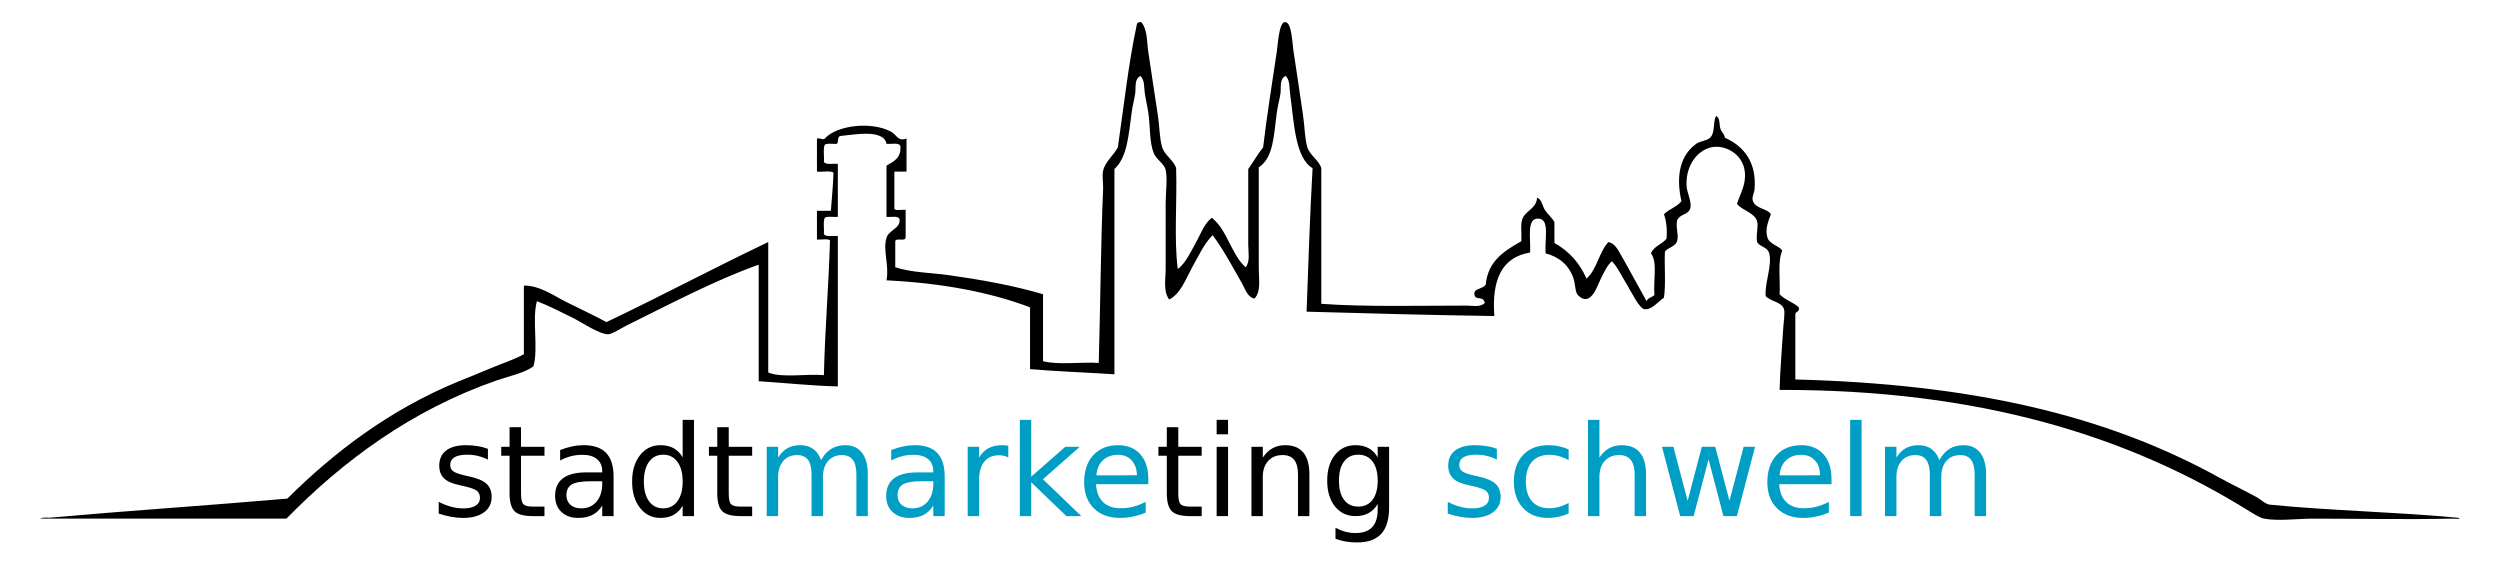 <?xml version="1.0" encoding="utf-8"?>
<!-- Generator: Adobe Illustrator 14.0.0, SVG Export Plug-In . SVG Version: 6.00 Build 43363)  -->
<!DOCTYPE svg PUBLIC "-//W3C//DTD SVG 1.1//EN" "http://www.w3.org/Graphics/SVG/1.1/DTD/svg11.dtd">
<svg version="1.1" id="Ebene_1" xmlns="http://www.w3.org/2000/svg" xmlns:xlink="http://www.w3.org/1999/xlink" x="0px" y="0px"
	 width="310px" height="70px" viewBox="0 0 310 70" enable-background="new 0 0 310 70" xml:space="preserve">
<g>
	<g>
		<g>
			<g>
				<path fill-rule="evenodd" clip-rule="evenodd" d="M141.522,2.74c0.778,0.95,0.669,2.376,0.863,3.666
					c0.36,2.484,0.782,5.153,1.187,7.868c0.21,1.361,0.201,2.883,0.541,3.994c0.306,0.983,1.466,1.656,1.728,2.583
					c0.133,4.1-0.283,8.766,0.203,12.513c0.976-0.747,1.536-2.012,2.168-3.124c0.633-1.123,1.055-2.448,2.048-3.243
					c1.935,1.512,2.383,4.518,4.2,6.147c0.58-0.711,0.322-1.866,0.322-2.803c0-2.942,0-6.363,0-9.382
					c0.626-0.881,1.173-1.842,1.845-2.692c0.476-3.973,1.081-7.757,1.711-11.973c0.106-0.631,0.246-3.516,0.981-3.556
					c0.852-0.055,0.896,2.379,1.068,3.556c0.448,2.873,0.757,5.086,1.187,7.979c0.216,1.407,0.2,2.883,0.54,3.994
					c0.305,0.983,1.428,1.584,1.728,2.583c0,5.612,0,11.217,0,16.823c5.462,0.394,12.033,0.22,18.018,0.22
					c0.721,0,1.68,0.247,2.251-0.323c-0.17-0.995-1.196-0.208-1.286-1.083c-0.077-0.764,0.925-0.568,1.405-1.185
					c0.282-2.986,2.341-4.204,4.419-5.393c0.053-1.195-0.132-1.979,0.103-2.693c0.351-1.103,1.802-1.336,1.838-2.701
					c0.569,0.141,0.67,1.054,0.973,1.515c0.362,0.556,0.88,0.95,1.186,1.508c0,0.863,0,1.727,0,2.59
					c1.798,1.005,3.132,2.482,3.98,4.419c1.292-1.128,1.545-3.288,2.709-4.53c0.777,0.132,1.166,0.919,1.507,1.507
					c1.069,1.849,2.148,3.911,3.234,5.825c0.136-0.432,0.666-0.478,0.966-0.753c-0.159-1.704,0.416-4.143-0.424-5.174
					c0.347-0.916,1.391-1.115,1.93-1.837c0.093-1.193-0.025-2.2-0.322-3.022c0.621-0.633,1.618-0.906,2.169-1.617
					c-0.708-3.126-0.173-5.669,1.828-7.112c0.46-0.345,1.302-0.355,1.728-0.754c0.655-0.646,0.312-1.902,0.744-2.701
					c0.546,0.274,0.354,1.103,0.544,1.617c0.169,0.456,0.521,0.655,0.541,1.083c2.251,0.986,3.998,2.964,3.672,6.469
					c-0.049,0.384-0.334,0.889-0.219,1.295c0.283,1.072,1.83,0.99,2.253,1.719c-0.309,0.846-0.755,1.883-0.423,2.913
					c0.273,0.844,1.501,1.01,1.828,1.617c-0.58,1.325-0.23,3.585-0.321,5.394c0.636,0.693,1.683,0.984,2.37,1.617
					c0.189,0.655-0.486,0.437-0.423,0.975c0,2.658,0,5.317,0,7.976c21.655,0.557,38.365,4.309,52.612,12.191
					c1.393,0.766,3.004,1.538,4.539,2.372c0.617,0.332,1.12,0.909,1.728,0.965c7.578,0.751,15.342,0.878,23.284,1.618
					c0.676,0.208-0.389,0.101-0.864,0.11c-5.549,0.124-11.288,0-17.034,0c-2.055,0-4.359,0.332-6.147,0
					c-0.451-0.081-1.176-0.518-1.728-0.864c-15.029-9.385-33.562-15.152-58.337-15.097c0.034-2.135,0.298-5.191,0.44-7.544
					c0.046-0.849,0.253-2.018,0.101-2.48c-0.298-0.926-1.685-0.923-2.269-1.618c-0.146-1.579,0.832-3.821,0.44-5.283
					c-0.233-0.847-1.075-0.734-1.508-1.405c-0.155-1.093,0.196-1.876,0-2.591c-0.31-1.069-1.927-1.364-2.488-2.15
					c0.444-1.396,1.146-2.414,0.966-3.996c-0.236-2.262-2.666-3.567-4.522-2.913c-1.699,0.607-2.844,2.53-2.692,4.75
					c0.048,0.793,0.718,2.019,0.424,2.802c-0.272,0.728-1.242,0.589-1.608,1.406c-0.178,1.02,0.241,1.863,0,2.583
					c-0.236,0.706-1.15,0.773-1.508,1.295c-0.082,1.873,0.133,4.026-0.119,5.715c-0.707,0.449-1.565,1.605-2.472,1.405
					c-0.604-0.136-1.554-2.089-2.048-2.913c-0.775-1.274-1.307-2.414-1.947-3.023c-0.577,0.539-0.947,1.333-1.407,2.27
					c-0.422,0.891-1.242,3.498-2.794,1.939c-0.346-0.352-0.319-1.367-0.542-2.049c-0.539-1.675-1.832-2.72-3.452-3.125
					c-0.172-1.669,0.555-4.221-0.865-4.317c-1.563-0.105-0.966,2.432-1.068,4.208c-3.543,0.57-4.771,3.432-4.435,7.874
					c-7.816-0.116-15.571-0.321-23.284-0.541c0.222-5.966,0.412-11.948,0.744-17.796c-2.222-1.294-2.311-5.933-2.794-9.272
					c-0.1-0.746,0-1.647-0.542-2.158c-0.799,0.34-0.543,1.417-0.643,2.158c-0.109,0.741-0.322,1.5-0.44,2.269
					c-0.396,2.827-0.385,5.687-2.253,6.901c0,3.973,0,8.441,0,12.616c0,1.292,0.304,2.798-0.542,3.666
					c-0.856-0.183-1.142-1.188-1.506-1.837c-1.12-1.947-2.297-4.2-3.674-6.037c-1.099,1.105-1.776,2.651-2.593,4.098
					c-0.762,1.383-1.359,3.139-2.793,3.886c-0.77-1.035-0.439-2.537-0.439-3.776c0-2.734,0-5.291,0-8.196
					c0-1.353,0.249-2.951,0-4.098c-0.161-0.783-1.178-1.28-1.509-2.159c-0.522-1.373-0.397-3.348-0.644-4.962
					c-0.123-0.817-0.318-1.606-0.43-2.371c-0.11-0.741,0-1.623-0.534-2.158c-0.807,0.358-0.545,1.416-0.661,2.158
					c-0.099,0.727-0.322,1.5-0.424,2.269c-0.401,2.87-0.527,5.612-2.15,7.112c0,8.484,0,16.968,0,25.451
					c-3.478-0.23-7.073-0.342-10.465-0.644c0-2.556,0-5.104,0-7.662c-5.123-1.929-11.075-3.013-17.797-3.344
					c0.357-1.922-0.481-3.697,0-5.284c0.292-0.953,1.75-1.156,1.618-2.261c-0.119-0.532-1.035-0.26-1.618-0.322
					c0-2.125,0-4.242,0-6.367c0.88-0.483,1.813-0.923,1.728-2.372c-0.137-0.548-1.122-0.25-1.728-0.321
					c-0.354-1.865-3.989-1.135-5.714-0.974c-0.418,0.053-0.199,0.733-0.432,0.974c-0.489,0.044-1.187-0.111-1.507,0.109
					c-0.237,0.517-0.047,1.46-0.111,2.151c0.28,0.372,1.132,0.164,1.728,0.22c0,2.193,0,4.386,0,6.579
					c-0.521,0.047-1.266-0.115-1.617,0.102c-0.235,0.493-0.049,1.391-0.111,2.049c0.28,0.372,1.132,0.164,1.728,0.22
					c0,6.215,0,12.438,0,18.653c-3.394-0.087-6.539-0.438-9.813-0.645c0-4.817,0-9.635,0-14.453
					c-5.397,1.919-11.118,4.942-16.392,7.552c-0.744,0.364-1.754,1.056-2.26,1.076c-1.088,0.042-3.462-1.589-4.425-2.05
					c-1.613-0.774-2.88-1.464-4.423-2.049c-0.632,2.204,0.209,5.883-0.432,8.086c-1.238,0.868-2.938,1.173-4.53,1.728
					c-10.511,3.651-19.011,9.913-26.096,17.146c-9.991,0-19.982,0-29.973,0c-1.231,0.002-0.073-0.182,0.534-0.11
					c9.774-0.866,19.752-1.525,29.549-2.371c5.874-5.838,12.696-10.988,21.032-14.452c1.392-0.575,2.798-1.118,4.2-1.72
					c1.35-0.578,2.779-1.009,4.098-1.727c0-2.837,0-5.682,0-8.518c2.018-0.003,3.653,1.238,5.284,2.049
					c1.671,0.819,3.323,1.618,4.961,2.48c6.773-3.223,13.291-6.7,20.059-9.923c0,5.394,0,10.787,0,16.172
					c1.703,0.709,4.676,0.142,6.9,0.33c0.127-5.698,0.596-11.055,0.755-16.717c-0.325-0.248-1.109-0.04-1.617-0.106
					c0-1.185,0-2.371,0-3.557c0.575,0,1.15,0,1.726,0c0.112-1.581,0.285-3.101,0.322-4.75c-0.467-0.252-1.396-0.035-2.048-0.109
					c0-1.364,0-2.727,0-4.098c0.449-0.107,0.73,0.23,0.973,0c1.46-1.653,5.783-2.154,8.196-0.862
					c0.782,0.422,0.833,1.254,1.939,0.862c0,1.371,0,2.734,0,4.098c-0.5,0-1.008,0-1.507,0c0,1.55,0,3.099,0,4.639
					c0.258,0.251,0.971,0.037,1.396,0.11c0,1.151,0,2.294,0,3.446c-0.068,0.507-1.177-0.027-1.287,0.432c0,1.083,0,2.159,0,3.234
					c2.072,0.667,4.359,0.666,6.578,0.973c3.977,0.557,8.028,1.273,11.746,2.371c0,2.769,0,5.538,0,8.306
					c1.89,0.487,4.664,0.078,6.908,0.212c0.195-6.613,0.251-14.97,0.542-21.565c0.029-0.715-0.144-1.609,0-2.261
					c0.229-1.111,1.333-1.931,1.828-2.912c0.749-5.156,1.326-10.477,2.372-15.316C141.069,2.792,141.253,2.725,141.522,2.74z"/>
			</g>
		</g>
		<path d="M60.503,55.659v1.334c-0.4-0.201-0.818-0.354-1.248-0.459c-0.421-0.105-0.873-0.152-1.331-0.152
			c-0.703,0-1.225,0.11-1.573,0.321c-0.352,0.219-0.526,0.54-0.526,0.969c0,0.326,0.127,0.584,0.381,0.768
			c0.243,0.186,0.752,0.36,1.508,0.537l0.48,0.102c1.003,0.218,1.716,0.521,2.139,0.914c0.421,0.388,0.631,0.935,0.631,1.638
			c0,0.792-0.316,1.43-0.944,1.893c-0.636,0.464-1.503,0.699-2.603,0.699c-0.459,0-0.944-0.048-1.438-0.133
			c-0.499-0.091-1.024-0.228-1.578-0.404v-1.459c0.525,0.275,1.033,0.473,1.545,0.609c0.501,0.137,1.006,0.203,1.499,0.203
			c0.664,0,1.175-0.108,1.53-0.339c0.363-0.224,0.54-0.552,0.54-0.967c0-0.379-0.129-0.672-0.382-0.881
			c-0.262-0.202-0.828-0.396-1.703-0.592l-0.49-0.108c-0.873-0.188-1.507-0.472-1.889-0.85c-0.393-0.383-0.583-0.901-0.583-1.57
			c0-0.803,0.285-1.431,0.859-1.872c0.565-0.438,1.381-0.655,2.432-0.655c0.527,0,1.014,0.037,1.473,0.117
			C59.688,55.391,60.113,55.508,60.503,55.659"/>
		<path d="M64.607,52.972v2.434h2.907v1.101h-2.907v4.664c0,0.695,0.1,1.145,0.288,1.349c0.188,0.196,0.581,0.298,1.167,0.298h1.452
			v1.18h-1.452c-1.088,0-1.844-0.202-2.253-0.608c-0.413-0.408-0.624-1.148-0.624-2.218v-4.664H62.15v-1.101h1.036v-2.434H64.607z"
			/>
		<path d="M76.083,59.093v4.904h-1.405v-1.304c-0.327,0.524-0.724,0.903-1.211,1.155c-0.478,0.251-1.066,0.374-1.765,0.374
			c-0.876,0-1.569-0.247-2.094-0.746c-0.514-0.49-0.775-1.153-0.775-1.978c0-0.97,0.323-1.697,0.965-2.187
			c0.652-0.486,1.61-0.735,2.896-0.735h1.983v-0.139c0-0.646-0.22-1.153-0.647-1.503c-0.428-0.361-1.027-0.537-1.796-0.537
			c-0.486,0-0.972,0.054-1.434,0.174c-0.464,0.119-0.912,0.295-1.342,0.534v-1.304c0.52-0.197,1.019-0.348,1.501-0.449
			c0.492-0.103,0.961-0.149,1.42-0.149c1.24,0,2.171,0.32,2.783,0.961C75.777,56.812,76.083,57.791,76.083,59.093 M73.271,59.677
			c-1.141,0-1.928,0.131-2.368,0.392c-0.439,0.264-0.665,0.708-0.665,1.334c0,0.504,0.165,0.897,0.5,1.193
			c0.328,0.293,0.775,0.441,1.344,0.441c0.78,0,1.412-0.272,1.883-0.828c0.472-0.557,0.711-1.292,0.711-2.21v-0.321H73.271z"/>
		<path d="M79.839,59.711c0,1.039,0.211,1.848,0.638,2.44c0.428,0.589,1.014,0.885,1.76,0.885c0.745,0,1.334-0.296,1.764-0.885
			c0.43-0.592,0.649-1.401,0.649-2.44c0-1.036-0.219-1.853-0.649-2.445c-0.43-0.589-1.019-0.885-1.764-0.885
			c-0.746,0-1.332,0.295-1.76,0.885C80.05,57.858,79.839,58.676,79.839,59.711 M84.649,56.71v-4.65h1.405v11.937h-1.405v-1.289
			c-0.296,0.514-0.674,0.889-1.125,1.14c-0.453,0.251-1,0.374-1.63,0.374c-1.039,0-1.884-0.414-2.532-1.246
			c-0.655-0.83-0.98-1.914-0.98-3.264c0-1.348,0.325-2.44,0.98-3.27c0.648-0.824,1.494-1.239,2.532-1.239
			c0.63,0,1.177,0.124,1.63,0.367C83.976,55.821,84.354,56.204,84.649,56.71z"/>
		<path d="M90.364,52.972v2.434h2.905v1.101h-2.905v4.664c0,0.695,0.091,1.145,0.288,1.349c0.188,0.196,0.581,0.298,1.168,0.298
			h1.449v1.18H91.82c-1.091,0-1.845-0.202-2.259-0.608c-0.415-0.408-0.619-1.148-0.619-2.218v-4.664h-1.035v-1.101h1.035v-2.434
			H90.364z"/>
		<path d="M146.108,52.972v2.434h2.903v1.101h-2.903v4.664c0,0.695,0.09,1.145,0.287,1.349c0.18,0.196,0.581,0.298,1.167,0.298
			h1.449v1.18h-1.449c-1.09,0-1.852-0.202-2.257-0.608c-0.408-0.408-0.62-1.148-0.62-2.218v-4.664h-1.043v-1.101h1.043v-2.434
			H146.108z"/>
		<path d="M150.864,52.06h1.415v1.793h-1.415V52.06z M150.864,55.405h1.415v8.592h-1.415V55.405z"/>
		<path d="M162.364,58.816v5.181h-1.413v-5.138c0-0.815-0.151-1.421-0.466-1.829c-0.314-0.397-0.797-0.604-1.43-0.604
			c-0.769,0-1.367,0.246-1.799,0.728c-0.447,0.491-0.671,1.151-0.671,1.991v4.852h-1.406v-8.592h1.406v1.335
			c0.351-0.512,0.743-0.902,1.207-1.156c0.447-0.253,0.979-0.382,1.578-0.382c0.979,0,1.734,0.305,2.244,0.914
			C162.107,56.725,162.364,57.625,162.364,58.816"/>
		<path d="M172.248,62.934c0,1.461-0.323,2.547-0.971,3.26c-0.659,0.715-1.648,1.068-2.995,1.068c-0.484,0-0.96-0.035-1.391-0.107
			c-0.448-0.077-0.866-0.191-1.291-0.345v-1.368c0.425,0.22,0.826,0.384,1.225,0.493c0.415,0.109,0.818,0.162,1.247,0.162
			c0.924,0,1.61-0.236,2.077-0.726c0.452-0.479,0.686-1.208,0.686-2.187v-0.694c-0.292,0.501-0.661,0.884-1.124,1.128
			c-0.446,0.253-0.993,0.38-1.624,0.38c-1.059,0-1.91-0.402-2.553-1.202c-0.64-0.808-0.96-1.868-0.96-3.192
			c0-1.327,0.32-2.39,0.96-3.198c0.643-0.8,1.494-1.202,2.553-1.202c0.631,0,1.178,0.126,1.624,0.372
			c0.463,0.251,0.832,0.634,1.124,1.136v-1.305h1.413V62.934z M170.835,59.603c0-1.021-0.217-1.812-0.632-2.375
			c-0.431-0.564-1.022-0.846-1.773-0.846c-0.764,0-1.354,0.281-1.766,0.846c-0.432,0.563-0.632,1.354-0.632,2.375
			c0,1.018,0.2,1.806,0.632,2.37c0.412,0.563,1.002,0.845,1.766,0.845c0.751,0,1.343-0.281,1.773-0.845
			C170.618,61.408,170.835,60.621,170.835,59.603z"/>
	</g>
	<path fill="#009EC5" d="M101.812,57.06c0.35-0.638,0.772-1.104,1.27-1.405c0.486-0.301,1.065-0.452,1.726-0.452
		c0.896,0,1.585,0.313,2.077,0.936c0.482,0.631,0.721,1.521,0.721,2.677v5.181h-1.414v-5.138c0-0.826-0.147-1.433-0.437-1.836
		c-0.291-0.393-0.736-0.596-1.334-0.596c-0.731,0-1.31,0.246-1.734,0.728c-0.425,0.491-0.642,1.151-0.642,1.991v4.852h-1.414v-5.138
		c0-0.83-0.146-1.441-0.437-1.839c-0.291-0.39-0.741-0.594-1.349-0.594c-0.721,0-1.294,0.246-1.72,0.733
		c-0.425,0.492-0.637,1.15-0.637,1.985v4.852h-1.417v-8.592h1.417v1.335c0.324-0.522,0.707-0.916,1.153-1.167
		c0.458-0.246,0.987-0.372,1.606-0.372c0.629,0,1.154,0.158,1.592,0.474C101.277,55.991,101.603,56.452,101.812,57.06"/>
	<path fill="#009EC5" d="M117.144,59.093v4.904h-1.415v-1.304c-0.32,0.524-0.723,0.903-1.203,1.155
		c-0.484,0.251-1.073,0.374-1.764,0.374c-0.877,0-1.578-0.247-2.102-0.746c-0.514-0.49-0.775-1.153-0.775-1.978
		c0-0.97,0.323-1.697,0.975-2.187c0.643-0.486,1.61-0.735,2.886-0.735h1.983v-0.139c0-0.646-0.219-1.153-0.638-1.503
		c-0.428-0.361-1.035-0.537-1.805-0.537c-0.487,0-0.963,0.054-1.426,0.174c-0.472,0.119-0.919,0.295-1.349,0.534v-1.304
		c0.519-0.197,1.019-0.348,1.507-0.449c0.485-0.103,0.955-0.149,1.415-0.149c1.248,0,2.171,0.32,2.782,0.961
		C116.834,56.812,117.144,57.791,117.144,59.093 M114.323,59.677c-1.135,0-1.928,0.131-2.367,0.392
		c-0.439,0.264-0.656,0.708-0.656,1.334c0,0.504,0.165,0.897,0.492,1.193c0.327,0.293,0.774,0.441,1.343,0.441
		c0.789,0,1.412-0.272,1.883-0.828c0.472-0.557,0.711-1.292,0.711-2.21v-0.321H114.323z"/>
	<path fill="#009EC5" d="M125.032,56.725c-0.167-0.086-0.328-0.159-0.522-0.2c-0.192-0.042-0.387-0.07-0.617-0.07
		c-0.8,0-1.411,0.26-1.83,0.783c-0.436,0.516-0.651,1.262-0.651,2.236v4.523h-1.417v-8.592h1.417v1.335
		c0.295-0.517,0.69-0.908,1.155-1.164c0.482-0.249,1.061-0.375,1.735-0.375c0.109,0,0.21,0.004,0.32,0.017
		c0.128,0.012,0.249,0.03,0.402,0.054L125.032,56.725z"/>
	<polygon fill="#009EC5" points="126.461,52.06 127.865,52.06 127.865,59.115 132.085,55.405 133.887,55.405 129.324,59.428 
		134.082,63.997 132.23,63.997 127.865,59.801 127.865,63.997 126.461,63.997 	"/>
	<path fill="#009EC5" d="M140.977,58.935c-0.01-0.772-0.229-1.385-0.644-1.844c-0.433-0.46-0.977-0.693-1.68-0.693
		c-0.776,0-1.422,0.226-1.883,0.671c-0.48,0.444-0.754,1.068-0.82,1.876L140.977,58.935z M142.39,59.349v0.693h-6.482
		c0.056,0.974,0.349,1.712,0.875,2.219c0.531,0.512,1.249,0.76,2.184,0.76c0.545,0,1.07-0.062,1.586-0.196
		c0.495-0.134,1.005-0.33,1.511-0.599v1.334c-0.51,0.212-1.034,0.383-1.567,0.489c-0.52,0.115-1.063,0.173-1.61,0.173
		c-1.376,0-2.449-0.398-3.255-1.201c-0.803-0.795-1.197-1.878-1.197-3.234c0-1.401,0.375-2.52,1.141-3.349
		c0.748-0.819,1.781-1.234,3.062-1.234c1.159,0,2.071,0.367,2.755,1.118C142.057,57.066,142.39,58.077,142.39,59.349z"/>
	<path fill="#009EC5" d="M185.61,55.659v1.334c-0.391-0.201-0.801-0.354-1.238-0.459c-0.422-0.105-0.875-0.152-1.324-0.152
		c-0.711,0-1.226,0.11-1.587,0.321c-0.347,0.219-0.512,0.54-0.512,0.969c0,0.326,0.118,0.584,0.371,0.768
		c0.252,0.186,0.744,0.36,1.51,0.537l0.486,0.102c0.996,0.218,1.7,0.521,2.132,0.914c0.413,0.388,0.63,0.935,0.63,1.638
		c0,0.792-0.315,1.43-0.943,1.893c-0.628,0.464-1.495,0.699-2.604,0.699c-0.469,0-0.938-0.048-1.439-0.133
		c-0.504-0.091-1.015-0.228-1.569-0.404v-1.459c0.514,0.275,1.025,0.473,1.538,0.609c0.509,0.137,0.998,0.203,1.499,0.203
		c0.658,0,1.174-0.108,1.529-0.339c0.369-0.224,0.539-0.552,0.539-0.967c0-0.379-0.121-0.672-0.383-0.881
		c-0.261-0.202-0.827-0.396-1.702-0.592l-0.495-0.108c-0.874-0.188-1.503-0.472-1.884-0.85c-0.386-0.383-0.585-0.901-0.585-1.57
		c0-0.803,0.286-1.431,0.859-1.872c0.575-0.438,1.391-0.655,2.433-0.655c0.526,0,1.021,0.037,1.473,0.117
		C184.813,55.391,185.229,55.508,185.61,55.659"/>
	<path fill="#009EC5" d="M194.511,55.741v1.318c-0.393-0.222-0.803-0.387-1.199-0.498c-0.412-0.113-0.812-0.164-1.212-0.164
		c-0.923,0-1.634,0.291-2.146,0.869c-0.494,0.582-0.75,1.399-0.75,2.445c0,1.048,0.256,1.858,0.75,2.44
		c0.512,0.578,1.223,0.869,2.146,0.869c0.4,0,0.8-0.052,1.212-0.165c0.396-0.109,0.807-0.275,1.199-0.491v1.304
		c-0.388,0.181-0.806,0.32-1.219,0.408c-0.431,0.094-0.874,0.145-1.355,0.145c-1.287,0-2.32-0.406-3.072-1.223
		c-0.768-0.807-1.146-1.909-1.146-3.287c0-1.404,0.38-2.499,1.155-3.307c0.759-0.8,1.821-1.202,3.151-1.202
		c0.443,0,0.86,0.042,1.283,0.135C193.716,55.422,194.129,55.558,194.511,55.741"/>
	<path fill="#009EC5" d="M204.108,58.816v5.181h-1.414v-5.138c0-0.815-0.166-1.421-0.481-1.829c-0.315-0.397-0.795-0.604-1.43-0.604
		c-0.751,0-1.351,0.246-1.798,0.728c-0.433,0.491-0.656,1.151-0.656,1.991v4.852h-1.42V52.06h1.42v4.681
		c0.336-0.512,0.727-0.902,1.193-1.156c0.46-0.253,0.979-0.382,1.576-0.382c0.994,0,1.734,0.305,2.244,0.914
		S204.108,57.625,204.108,58.816"/>
	<polygon fill="#009EC5" points="206.091,55.405 207.504,55.405 209.269,62.109 211.025,55.405 212.691,55.405 214.456,62.109 
		216.213,55.405 217.626,55.405 215.375,63.997 213.704,63.997 211.862,56.958 210.012,63.997 208.342,63.997 	"/>
	<path fill="#009EC5" d="M225.692,58.935c-0.01-0.772-0.215-1.385-0.644-1.844c-0.416-0.46-0.977-0.693-1.68-0.693
		c-0.776,0-1.407,0.226-1.883,0.671c-0.48,0.444-0.754,1.068-0.82,1.876L225.692,58.935z M227.105,59.349v0.693h-6.484
		c0.058,0.974,0.351,1.712,0.878,2.219c0.53,0.512,1.248,0.76,2.184,0.76c0.544,0,1.069-0.062,1.585-0.196
		c0.514-0.134,1.005-0.33,1.511-0.599v1.334c-0.51,0.212-1.02,0.383-1.552,0.489c-0.535,0.115-1.076,0.173-1.626,0.173
		c-1.357,0-2.449-0.398-3.255-1.201c-0.804-0.795-1.197-1.878-1.197-3.234c0-1.401,0.375-2.52,1.141-3.349
		c0.748-0.819,1.781-1.234,3.062-1.234c1.159,0,2.071,0.367,2.755,1.118C226.772,57.066,227.105,58.077,227.105,59.349z"/>
	<rect x="229.422" y="52.06" fill="#009EC5" width="1.414" height="11.937"/>
	<path fill="#009EC5" d="M240.478,57.06c0.351-0.638,0.765-1.104,1.261-1.405s1.075-0.452,1.734-0.452
		c0.894,0,1.578,0.313,2.071,0.936c0.488,0.631,0.733,1.521,0.733,2.677v5.181h-1.419v-5.138c0-0.826-0.155-1.433-0.446-1.836
		c-0.291-0.393-0.727-0.596-1.326-0.596c-0.739,0-1.318,0.246-1.734,0.728c-0.432,0.491-0.633,1.151-0.633,1.991v4.852h-1.421
		v-5.138c0-0.83-0.155-1.441-0.445-1.839c-0.292-0.39-0.732-0.594-1.341-0.594c-0.73,0-1.303,0.246-1.721,0.733
		c-0.432,0.492-0.633,1.15-0.633,1.985v4.852h-1.42v-8.592h1.42v1.335c0.32-0.522,0.702-0.916,1.158-1.167
		c0.44-0.246,0.979-0.372,1.596-0.372c0.623,0,1.157,0.158,1.586,0.474C239.942,55.991,240.264,56.452,240.478,57.06"/>
</g>
</svg>
